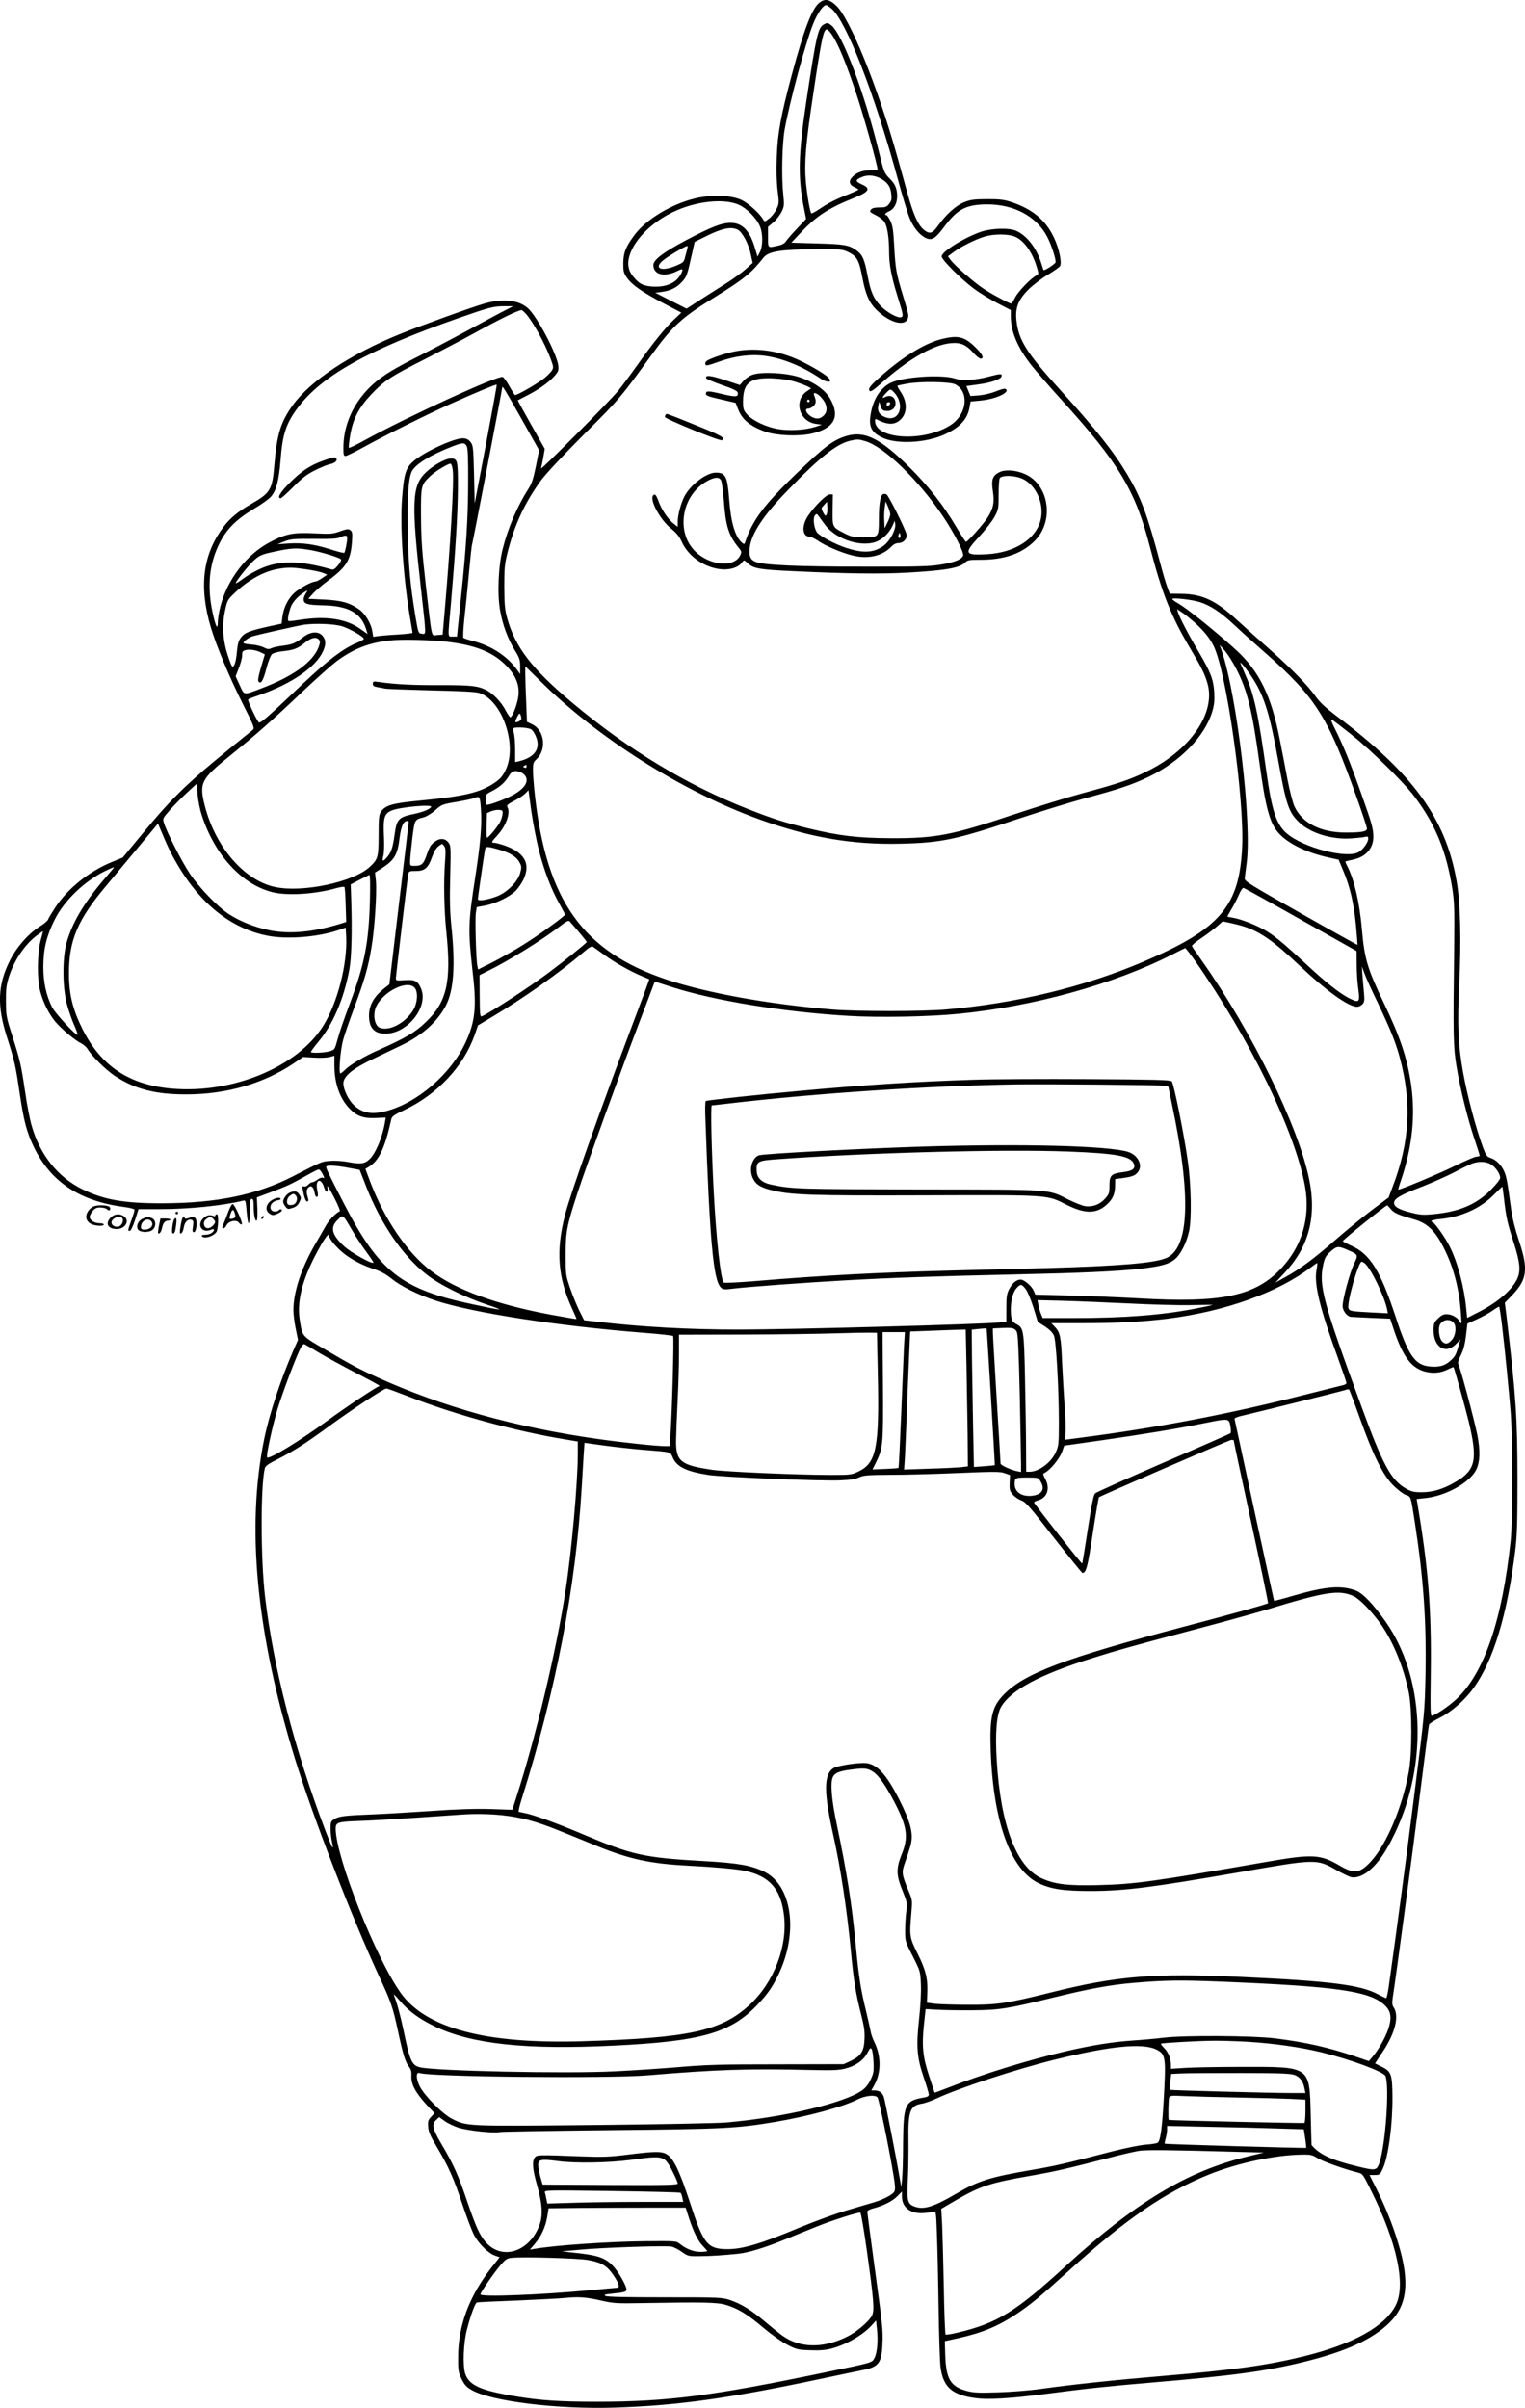 <?xml version="1.0" encoding="UTF-8"?>
<svg xmlns="http://www.w3.org/2000/svg" version="1.0" viewBox="0 0 1190.4 1879.757" preserveAspectRatio="xMidYMid meet">
  <g transform="translate(-14.972,1946.974) scale(0.1,-0.1)" fill="#000000" stroke="none">
    <path d="M6546 19449 c-58 -45 -121 -210 -216 -565 -85 -318 -111 -456 -117 -643 -4 -106 -1 -198 7 -262 12 -94 11 -100 -10 -144 -12 -25 -38 -58 -57 -72 -34 -26 -35 -26 -46 -7 -25 45 -114 126 -166 151 -79 39 -235 45 -365 14 -183 -44 -380 -162 -472 -284 -69 -92 -88 -139 -89 -223 0 -62 3 -76 29 -113 39 -56 121 -113 287 -200 l137 -72 -60 -57 c-70 -67 -159 -177 -283 -352 -49 -69 -116 -159 -149 -200 -60 -75 -612 -631 -603 -607 2 6 10 44 17 82 l12 71 -106 188 c-59 104 -106 189 -104 191 2 1 32 17 68 35 91 46 169 101 214 150 34 38 38 47 34 84 -11 93 -164 383 -237 449 -71 64 -191 78 -333 39 -91 -25 -506 -175 -663 -239 -394 -160 -703 -366 -841 -558 -94 -132 -123 -227 -143 -469 -16 -191 -31 -215 -181 -301 -101 -58 -166 -112 -216 -179 -162 -215 -193 -468 -98 -786 45 -148 141 -379 244 -585 96 -191 99 -201 81 -215 -510 -410 -610 -505 -885 -840 l-128 -155 -90 -37 c-176 -73 -342 -207 -439 -356 -26 -40 -51 -81 -54 -91 -3 -10 -32 -35 -64 -54 -89 -56 -181 -160 -234 -266 -96 -191 -102 -353 -22 -601 59 -183 68 -226 99 -440 32 -214 54 -298 111 -417 131 -269 355 -419 697 -465 58 -8 88 -16 88 -24 0 -7 -11 -44 -25 -82 -29 -80 -29 -82 -12 -82 7 0 25 36 41 85 l27 85 162 0 c231 0 495 27 653 66 21 5 22 1 29 -85 4 -50 11 -91 16 -91 5 0 9 43 9 95 0 78 3 95 15 95 11 0 15 -13 15 -54 0 -67 9 -116 22 -116 6 0 9 35 7 91 l-4 91 100 37 c140 53 167 66 276 127 52 30 100 54 107 54 6 0 18 -13 27 -30 18 -34 19 -44 4 -34 -6 3 -24 -3 -40 -15 -15 -11 -34 -21 -42 -21 -8 0 -22 -9 -31 -19 -10 -11 -24 -17 -32 -14 -17 6 -17 -1 -2 -66 7 -31 17 -51 25 -51 9 0 12 7 9 18 -15 51 -16 68 -3 86 21 28 44 13 52 -33 4 -26 11 -38 19 -35 9 4 10 16 2 54 -17 82 29 100 53 21 14 -48 35 -45 26 2 -3 19 18 -14 51 -78 37 -72 52 -111 44 -113 -25 -9 -80 -65 -103 -105 -13 -23 -51 -90 -86 -149 -110 -190 -171 -376 -171 -516 0 -32 8 -97 18 -145 l18 -88 -32 -72 c-101 -231 -192 -505 -232 -702 -141 -688 -62 -1512 238 -2489 139 -452 446 -1246 657 -1701 95 -203 109 -244 149 -430 40 -187 57 -244 87 -281 15 -20 20 -39 18 -69 -4 -70 35 -139 141 -251 l40 -41 -27 -29 c-24 -25 -26 -36 -23 -79 3 -40 18 -73 67 -155 93 -157 133 -246 200 -449 34 -101 75 -210 93 -243 36 -67 112 -141 163 -158 l35 -12 -64 -81 c-173 -223 -259 -451 -260 -692 -1 -112 1 -124 27 -178 23 -46 38 -63 79 -86 154 -88 669 -151 1113 -137 492 16 888 71 1600 222 143 30 294 62 335 70 129 25 152 55 158 207 5 109 1 141 -69 654 -27 198 -49 368 -49 376 0 9 17 19 45 26 77 19 156 59 191 97 l34 35 0 -38 c0 -88 69 -139 175 -130 33 3 67 8 76 11 14 6 17 -14 22 -171 4 -98 10 -356 13 -573 3 -217 10 -428 15 -468 20 -158 90 -220 276 -244 99 -13 279 -2 538 32 302 40 488 60 840 90 630 53 891 89 1183 161 330 81 540 178 671 309 137 137 156 316 65 617 -43 144 -100 285 -169 423 l-55 110 40 0 c40 0 42 2 65 52 42 93 75 337 74 553 -1 178 -9 203 -80 238 l-56 28 62 94 c98 148 128 279 82 346 -10 14 -12 33 -6 72 27 174 150 1095 210 1567 38 305 71 560 74 567 2 6 41 31 87 54 94 49 197 141 263 234 153 215 260 569 322 1065 15 120 18 219 18 565 -1 485 -11 636 -86 1272 l-13 102 58 60 c117 123 127 202 53 423 -30 90 -52 177 -62 250 -29 216 -36 252 -54 293 -23 51 -63 91 -106 105 -29 9 -36 20 -58 78 -57 154 -123 404 -157 592 -38 213 -45 366 -30 675 17 356 10 645 -20 815 -85 491 -341 843 -944 1295 -80 61 -124 101 -156 147 -62 88 -189 218 -370 378 -85 75 -195 174 -245 220 -167 154 -270 202 -436 204 l-88 1 -19 50 c-11 28 -36 113 -56 190 -101 380 -150 510 -257 691 -108 180 -241 348 -514 649 -272 299 -335 399 -351 553 -11 99 15 163 94 242 37 36 105 88 151 115 46 28 89 58 95 67 16 27 -7 139 -48 224 -64 135 -167 221 -331 276 -58 19 -90 23 -190 23 -102 -1 -129 -4 -179 -24 -65 -26 -143 -97 -206 -186 -43 -61 -66 -66 -113 -26 -43 39 -77 115 -121 272 -19 68 -57 206 -85 305 -149 533 -368 1074 -476 1172 -51 48 -87 54 -129 21z m93 -45 c116 -97 336 -664 517 -1326 36 -134 79 -275 95 -314 32 -76 81 -134 131 -155 43 -18 71 0 135 86 106 143 174 178 338 179 211 0 385 -93 469 -253 31 -60 66 -163 66 -198 0 -12 -88 -69 -94 -62 -2 2 -11 29 -20 59 -37 116 -112 212 -195 248 -54 24 -189 20 -271 -7 -132 -45 -310 -156 -310 -193 0 -26 152 -178 256 -255 45 -33 127 -83 183 -112 l101 -52 0 -52 c0 -117 55 -246 164 -383 34 -43 138 -162 230 -264 450 -496 578 -709 692 -1150 94 -363 164 -539 316 -795 86 -145 113 -199 133 -270 68 -232 -137 -526 -480 -691 -130 -63 -221 -93 -502 -169 -114 -31 -354 -105 -533 -165 -481 -161 -606 -185 -950 -184 -266 1 -409 18 -655 78 -188 46 -280 76 -475 153 -472 186 -931 464 -1359 823 -320 268 -450 437 -513 666 -18 66 -21 106 -22 244 0 147 3 177 27 272 53 212 137 391 264 563 41 54 173 195 333 355 270 269 284 285 523 615 166 230 238 296 497 455 227 141 286 189 380 309 38 48 137 64 405 65 205 1 211 0 260 -24 64 -32 81 -63 106 -196 25 -132 52 -195 110 -253 115 -114 249 -138 249 -43 0 11 -18 78 -40 148 -55 182 -60 210 -70 387 -7 129 -12 165 -30 202 -12 25 -26 45 -31 45 -19 0 -8 18 19 29 52 22 76 90 60 167 -8 34 -22 58 -54 90 -42 43 -44 48 -83 206 -112 461 -288 928 -374 992 -26 19 -30 19 -55 6 -47 -26 -59 -78 -138 -600 -63 -418 -67 -599 -18 -838 l16 -82 -70 -74 c-39 -41 -78 -86 -87 -100 -11 -17 -31 -28 -66 -35 -77 -17 -74 -20 -74 68 l0 80 42 35 c23 20 51 57 64 82 20 42 21 53 13 133 -15 141 -9 394 10 506 39 217 162 675 223 828 33 82 78 147 101 147 6 0 24 -12 41 -26z m10 -213 c49 -77 107 -219 186 -456 58 -174 165 -557 165 -589 0 -3 -25 -6 -55 -6 -64 0 -110 -17 -143 -53 -30 -31 -23 -61 18 -79 17 -7 30 -16 30 -19 0 -3 -33 -18 -72 -34 -99 -38 -162 -70 -231 -117 -33 -22 -61 -37 -64 -34 -11 10 -33 142 -43 248 -13 147 0 301 56 672 66 442 81 516 108 516 8 0 28 -22 45 -49z m371 -1113 c57 -30 82 -65 87 -125 4 -39 1 -53 -17 -75 -19 -24 -29 -28 -75 -28 -35 0 -57 -5 -65 -15 -15 -19 -14 -20 41 -48 23 -12 51 -33 61 -48 23 -30 38 -124 38 -236 0 -99 18 -193 63 -338 49 -157 50 -164 31 -172 -25 -9 -108 36 -158 86 -57 59 -80 110 -105 243 -23 122 -38 157 -83 191 -60 44 -93 50 -307 56 l-204 6 72 77 c121 129 216 192 416 272 121 49 135 74 60 107 -50 22 -50 34 -1 55 46 20 96 17 146 -8z m-1103 -207 c61 -27 135 -101 163 -164 26 -56 26 -159 1 -206 l-18 -35 -18 60 c-40 141 -100 204 -192 204 -70 0 -152 -32 -352 -138 -172 -91 -251 -151 -251 -191 0 -78 89 -98 193 -44 37 19 42 12 23 -25 -38 -73 -117 -107 -228 -99 -73 5 -109 26 -158 95 -99 138 98 402 383 512 165 64 349 77 454 31z m-8 -195 c36 -19 86 -113 102 -195 l14 -64 -55 -49 c-30 -27 -99 -77 -153 -111 -54 -34 -145 -92 -203 -129 l-105 -68 -122 62 -122 62 51 7 c68 9 116 33 158 79 36 40 40 50 76 213 l22 98 72 36 c140 71 211 86 265 59z m2166 -55 c70 -31 134 -122 168 -238 16 -52 15 -53 -6 -65 -43 -23 -139 -124 -163 -170 -13 -27 -28 -48 -32 -48 -14 0 -167 82 -221 120 -73 49 -223 181 -250 219 l-22 30 48 35 c59 43 161 94 233 117 74 24 192 24 245 0z m-2559 -88 c-3 -10 -10 -39 -17 -65 -10 -44 -14 -48 -71 -72 -111 -48 -178 -24 -106 38 34 30 174 114 191 115 5 1 6 -7 3 -16z m-1421 -485 c-33 -16 -166 -88 -295 -158 -129 -70 -320 -170 -425 -223 -215 -109 -311 -178 -399 -288 -95 -120 -146 -261 -146 -409 0 -50 3 -60 17 -60 9 0 75 32 147 72 169 93 481 248 671 334 208 93 357 155 362 151 2 -3 -36 -212 -84 -466 l-88 -462 -5 225 c-5 208 -7 227 -26 253 -15 20 -31 29 -56 31 -65 6 -309 -106 -392 -180 -59 -51 -74 -100 -88 -291 -18 -226 12 -649 67 -957 8 -47 15 -88 15 -91 0 -3 -51 -9 -112 -13 -62 -3 -132 -9 -154 -12 l-41 -6 -7 43 c-9 61 -57 140 -104 172 -74 52 -137 69 -271 76 l-125 6 35 39 c19 22 75 70 125 107 138 102 171 156 181 299 5 64 3 78 -12 90 -15 12 -25 11 -80 -8 -58 -21 -73 -22 -201 -16 -164 8 -223 -3 -344 -67 -184 -95 -336 -292 -390 -504 -11 -43 -20 -99 -20 -124 -1 -59 -14 -39 -36 55 -42 181 -37 341 15 483 58 158 138 250 304 349 58 34 119 78 135 98 40 49 59 123 72 284 15 201 44 287 136 409 187 248 548 450 1249 696 243 85 275 94 360 94 l70 0 -60 -31z m157 -25 c55 -59 154 -239 198 -360 21 -58 21 -64 7 -87 -9 -13 -35 -40 -59 -59 -52 -42 -219 -138 -229 -131 -4 2 -24 34 -44 70 -20 36 -43 68 -51 71 -37 14 -738 -308 -1074 -492 -67 -37 -124 -65 -127 -61 -3 3 2 47 10 97 22 128 67 216 164 319 100 106 152 141 418 275 121 62 287 149 369 194 214 118 352 186 387 190 3 1 17 -11 31 -26z m-29 -828 l135 -240 -25 -125 c-20 -98 -32 -136 -59 -177 -86 -135 -160 -306 -200 -468 -35 -137 -44 -361 -19 -490 20 -109 61 -218 115 -305 35 -57 40 -73 40 -124 l0 -59 -28 39 c-77 104 -197 182 -339 219 -38 10 -72 21 -76 25 -4 4 -1 70 7 146 9 76 25 237 36 358 11 120 22 222 25 226 4 7 235 1209 235 1225 0 18 22 -17 153 -250z m-431 -207 c10 -17 13 -90 12 -293 -1 -269 -15 -501 -55 -880 -11 -104 -22 -218 -26 -252 l-6 -63 -33 0 c-41 0 -40 -24 -14 262 36 420 52 683 54 889 1 226 -2 239 -56 239 -43 0 -140 -55 -198 -112 -105 -103 -110 -236 -34 -908 42 -374 41 -352 7 -348 -28 3 -28 5 -50 133 -41 248 -56 407 -60 671 -5 269 5 411 32 465 29 56 149 129 317 194 79 30 94 31 110 3z m-108 -191 c11 -85 -19 -596 -67 -1142 l-12 -140 -42 -3 c-49 -4 -39 -49 -90 393 -30 266 -36 356 -37 535 -1 240 0 243 71 312 37 36 137 97 159 98 7 0 15 -24 18 -53z m-824 -529 c-1 -31 -16 -107 -23 -114 -3 -3 -48 8 -101 25 -127 41 -222 55 -331 48 l-90 -6 55 22 c50 19 72 21 230 20 131 -2 183 1 205 12 43 19 55 18 55 -7z m-284 -93 c87 -16 219 -56 235 -72 5 -5 -5 -26 -23 -47 -24 -29 -36 -36 -52 -31 -250 72 -415 72 -568 -2 -40 -19 -97 -52 -125 -74 -29 -22 -53 -36 -53 -32 0 16 103 144 146 182 39 34 59 43 137 60 154 34 186 36 303 16z m-34 -150 c53 -8 111 -20 129 -28 l33 -13 -39 -27 c-22 -15 -45 -27 -52 -27 -29 0 -125 -52 -166 -89 -50 -47 -82 -112 -93 -188 l-6 -52 -97 -21 c-145 -32 -188 -48 -215 -81 -25 -30 -31 -49 -40 -146 -3 -29 -10 -62 -17 -74 -15 -28 -21 -18 -55 86 -35 111 -42 226 -18 335 17 81 20 88 73 138 106 103 231 172 344 191 78 13 112 12 219 -4z m-6 -190 c-9 -13 -16 -33 -16 -43 0 -37 26 -45 148 -48 203 -3 304 -61 342 -194 l9 -30 -57 40 c-110 79 -268 103 -469 71 -46 -7 -86 -12 -90 -10 -10 5 -5 44 13 100 14 44 51 87 104 122 33 23 35 21 16 -8z m6980 -66 c80 -25 162 -79 265 -175 46 -44 156 -143 244 -220 397 -350 491 -499 721 -1147 41 -115 74 -216 74 -226 0 -23 -42 -31 -165 -31 -196 0 -341 74 -401 204 -13 28 -37 122 -54 209 -16 86 -43 226 -60 311 -66 343 -159 533 -341 701 -156 142 -380 323 -451 363 -26 15 -48 31 -48 35 0 13 148 -3 216 -24z m-50 -151 c78 -69 128 -130 159 -195 100 -210 238 -1185 221 -1563 -21 -466 -171 -642 -771 -898 -458 -196 -996 -326 -1540 -373 -181 -16 -687 -16 -880 -1 -492 40 -984 128 -1300 234 -654 218 -938 615 -1030 1438 -8 74 -15 162 -15 196 0 53 3 64 26 85 83 76 65 227 -32 274 l-41 20 -6 155 c-4 85 -7 183 -7 217 l0 61 113 -111 c452 -449 1117 -869 1717 -1085 391 -141 723 -198 1100 -189 317 7 434 32 915 193 171 57 402 128 515 159 279 75 376 108 506 170 245 118 437 314 496 508 16 54 19 86 16 150 -6 103 -27 157 -124 322 -80 135 -146 263 -159 304 l-7 25 33 -22 c19 -11 61 -45 95 -74z m-6645 -38 c61 -19 169 -82 169 -98 0 -5 -26 -19 -57 -32 -105 -44 -224 -134 -422 -321 -284 -270 -333 -312 -343 -297 -29 43 -88 172 -81 178 4 4 44 19 88 34 248 86 440 217 495 339 25 54 25 88 -1 121 -31 39 -92 37 -149 -6 -66 -51 -87 -59 -160 -69 -37 -4 -78 -13 -92 -20 -20 -9 -32 -8 -59 6 -18 10 -61 20 -96 23 -35 2 -63 8 -63 12 0 12 34 38 64 50 30 11 358 85 411 93 90 12 235 6 296 -13z m-181 -105 c10 -12 9 -24 -4 -59 -44 -115 -201 -228 -445 -320 -144 -55 -133 -56 -170 24 l-32 70 25 64 c14 35 26 80 26 99 0 31 4 36 30 42 34 7 82 -1 121 -21 l26 -13 -30 -101 c-22 -75 -26 -105 -18 -113 19 -19 36 11 61 107 13 50 32 98 41 107 10 10 42 19 80 24 90 9 122 21 176 65 51 42 92 51 113 25z m1005 -16 c211 -26 339 -76 439 -169 85 -80 121 -157 113 -245 -4 -60 -47 -175 -64 -175 -4 0 -21 24 -36 53 -32 63 -97 131 -147 157 -71 36 -117 41 -364 41 -216 -1 -352 6 -483 25 -39 6 -43 4 -43 -14 0 -17 8 -22 38 -27 20 -3 46 -9 57 -11 11 -3 173 -9 360 -14 240 -5 351 -11 379 -21 181 -63 297 -415 200 -606 -23 -46 -42 -67 -89 -98 -109 -73 -232 -102 -574 -135 -220 -21 -272 -36 -308 -88 -15 -23 -18 -48 -18 -182 0 -171 -5 -188 -67 -246 -126 -120 -525 -205 -741 -159 -240 51 -465 311 -548 632 -46 180 -31 210 195 392 215 174 331 277 570 504 105 99 222 203 260 232 134 100 257 148 421 165 92 10 332 4 450 -11z m6154 -209 c87 -168 126 -328 181 -730 49 -358 80 -471 147 -550 73 -84 215 -155 395 -195 l77 -17 36 -86 c53 -126 82 -251 99 -424 8 -84 13 -154 12 -155 -1 -1 -200 109 -441 246 -393 222 -440 251 -439 272 1 13 7 65 14 114 44 309 -72 1304 -194 1665 l-16 45 40 -45 c22 -25 62 -88 89 -140z m135 -85 c85 -134 129 -278 191 -620 64 -356 83 -413 160 -490 89 -89 261 -143 420 -130 44 3 90 8 103 12 17 4 22 1 22 -13 0 -30 -37 -82 -72 -105 -90 -57 -436 32 -566 146 -80 70 -115 178 -157 480 -63 449 -95 600 -161 749 -19 45 -38 88 -41 96 -11 29 57 -55 101 -125z m-5715 -306 c1 -14 -37 -34 -46 -25 -2 2 4 19 14 39 14 28 19 31 25 18 4 -9 7 -23 7 -32z m6481 -125 c157 -125 411 -375 495 -488 162 -218 246 -425 292 -718 15 -97 17 -161 14 -443 -9 -710 -7 -788 18 -940 28 -172 87 -410 141 -570 22 -65 40 -123 40 -127 0 -4 -11 -8 -24 -8 -13 0 -88 -32 -167 -71 -123 -61 -439 -193 -445 -186 -1 1 8 34 22 73 88 263 113 501 79 744 -30 206 -85 373 -214 641 -128 268 -151 344 -171 579 -18 206 -59 381 -114 489 -10 18 -16 34 -14 35 2 2 29 8 61 15 98 21 157 88 157 178 0 62 -13 109 -95 338 -82 233 -140 375 -200 495 -33 65 -41 88 -28 81 10 -5 79 -58 153 -117z m-6403 41 c12 -8 29 -35 38 -60 36 -92 -14 -160 -137 -189 l-27 -6 0 97 c0 54 -5 112 -10 130 -5 17 -7 34 -3 37 12 13 118 6 139 -9z m-37 -290 c0 -9 -6 -12 -16 -8 -13 5 -13 7 -2 14 17 11 18 11 18 -6z m-26 -56 c56 -44 22 -112 -84 -168 -68 -36 -195 -82 -204 -73 -3 3 -6 22 -6 43 0 33 4 39 43 59 66 34 103 66 134 114 23 38 33 45 59 46 17 0 43 -9 58 -21z m-2509 -324 c100 -309 311 -539 550 -600 116 -30 338 -16 503 32 30 8 56 12 60 8 4 -3 8 -66 10 -140 l4 -133 -68 -21 c-204 -60 -382 -75 -534 -43 -112 23 -225 68 -312 124 -88 57 -232 206 -307 318 -62 93 -178 319 -201 393 -12 37 -11 37 47 104 32 36 92 97 133 135 l75 69 7 -83 c4 -46 18 -119 33 -163z m2630 -268 c40 -159 99 -315 162 -424 23 -42 43 -80 43 -84 0 -8 -143 -115 -250 -186 -103 -69 -235 -145 -340 -198 l-88 -44 -6 27 c-10 44 -19 364 -12 414 l7 46 65 12 c84 16 191 68 239 115 20 21 48 61 61 89 58 124 8 211 -150 266 -33 11 -67 20 -78 20 -26 0 -23 7 23 57 69 75 105 175 80 221 -8 15 1 23 53 50 35 18 74 44 87 58 l24 25 22 -163 c13 -90 39 -225 58 -301z m-451 311 c8 -121 -4 -262 -44 -523 -57 -369 -58 -411 -19 -760 30 -258 17 -373 -56 -531 -114 -248 -377 -475 -623 -539 -112 -29 -185 -15 -251 48 -42 40 -81 121 -81 169 0 55 72 115 230 190 69 33 170 82 225 108 164 79 281 185 347 313 59 117 73 309 42 607 -12 119 -15 210 -10 396 6 234 5 242 -15 268 -24 31 -63 34 -99 9 -37 -25 -47 -41 -71 -111 -23 -68 -39 -82 -93 -82 -35 0 -36 1 -35 38 0 20 8 100 17 176 19 150 17 146 89 165 24 7 62 30 91 56 48 43 54 46 163 64 63 11 125 24 139 30 45 18 47 15 54 -91z m-389 22 c-12 -19 -64 -40 -135 -55 -120 -25 -134 -41 -150 -160 -14 -102 -26 -138 -57 -175 -33 -40 -44 -38 -31 8 6 21 8 84 5 150 -7 148 2 178 57 203 63 28 325 52 311 29z m558 -52 c-1 -15 -9 -43 -18 -62 -17 -36 -91 -126 -103 -126 -4 0 -6 43 -4 96 l3 96 32 14 c18 7 46 13 62 11 26 -2 30 -6 28 -29z m-733 -65 c0 -5 -34 -291 -76 -638 l-75 -630 -32 -25 c-88 -68 -126 -135 -127 -218 0 -97 41 -142 128 -142 173 0 339 210 278 353 -25 59 -47 70 -126 65 -66 -5 -70 -4 -70 15 0 23 87 752 95 805 6 31 7 32 60 32 70 0 97 23 127 109 15 42 33 71 51 85 29 21 29 21 43 1 13 -16 14 -39 7 -130 -11 -157 -7 -366 11 -544 40 -387 4 -545 -163 -703 -80 -77 -156 -122 -361 -213 -117 -51 -232 -120 -269 -159 -14 -14 -29 -26 -34 -26 -16 0 0 187 22 265 11 39 49 149 85 246 83 224 109 315 135 470 25 146 43 426 35 520 l-7 67 54 34 c98 64 122 104 138 238 11 86 30 130 56 130 8 0 15 -3 15 -7z m-1860 -233 c188 -368 444 -591 752 -654 153 -32 398 -13 561 43 l55 19 4 -71 c10 -214 -68 -518 -179 -695 -199 -321 -707 -532 -1181 -491 -333 29 -553 175 -698 464 -77 154 -106 273 -106 435 -1 256 68 420 287 680 48 58 160 192 248 298 l160 192 37 -87 c20 -49 47 -108 60 -133z m2575 14 c74 -21 128 -55 149 -95 18 -33 18 -40 6 -85 -19 -69 -104 -153 -184 -183 -79 -29 -146 -38 -146 -20 0 14 48 346 56 387 5 26 17 26 119 -4z m-3027 -151 c-8 -10 -39 -47 -70 -83 -156 -183 -247 -339 -290 -495 -32 -121 -31 -344 4 -475 14 -52 40 -126 57 -164 17 -38 29 -71 26 -74 -10 -11 -174 166 -199 215 -46 93 -68 194 -68 317 1 138 24 236 87 363 75 153 241 311 406 388 64 30 66 30 47 8z m2009 -250 c-9 -325 -42 -494 -157 -799 -39 -104 -82 -227 -94 -274 -23 -84 -23 -85 -62 -97 -41 -12 -137 -17 -147 -7 -3 3 24 40 59 82 113 135 198 333 241 565 17 94 22 303 14 547 l-4 115 69 36 c38 20 73 37 78 38 5 0 6 -87 3 -206z m7267 -143 l435 -245 1 -105 c0 -58 5 -142 12 -188 14 -102 8 -112 -53 -84 -68 30 -173 110 -297 223 -225 208 -288 261 -358 305 -75 47 -200 97 -271 109 -24 4 -43 8 -43 10 0 1 16 28 34 60 19 31 45 82 57 111 13 31 28 53 36 52 7 -2 208 -113 447 -248z m-5635 -97 c33 -40 61 -74 61 -77 0 -7 -171 -145 -295 -238 -152 -114 -471 -322 -526 -343 -12 -4 -14 22 -15 159 l-1 163 66 33 c165 81 425 243 561 348 50 39 68 48 76 39 7 -7 39 -44 73 -84z m5196 42 c126 -42 229 -115 425 -300 215 -203 385 -325 453 -325 13 0 32 9 42 20 15 17 17 31 12 87 -4 38 -9 100 -12 138 l-5 70 20 -53 c10 -30 57 -133 104 -230 102 -215 136 -299 171 -424 97 -359 80 -663 -57 -1020 l-29 -77 -132 -99 c-73 -55 -199 -159 -282 -231 -165 -145 -281 -231 -395 -293 l-75 -42 71 76 c190 201 253 440 193 731 -84 414 -446 1152 -840 1710 -39 55 -73 105 -75 111 -2 6 29 32 69 59 39 26 94 67 121 90 l50 44 61 -13 c33 -7 83 -20 110 -29z m-9398 -107 c-27 -100 -29 -305 -3 -398 24 -90 67 -175 118 -237 48 -57 155 -147 204 -170 17 -9 38 -27 47 -42 32 -55 141 -162 212 -210 155 -103 318 -146 560 -145 312 0 604 85 837 242 l74 50 85 -5 c46 -3 101 -1 122 5 l37 10 0 -76 c0 -143 44 -263 123 -342 54 -55 108 -73 202 -68 l76 3 -7 -40 c-19 -114 -73 -242 -121 -286 -37 -35 -69 -39 -161 -22 -43 9 -106 13 -142 10 -68 -4 -69 -5 -290 -119 -284 -146 -597 -211 -1020 -212 -301 -1 -460 27 -628 110 -191 94 -330 268 -395 495 -14 46 -37 165 -51 264 -32 214 -39 245 -101 440 -46 142 -48 156 -49 265 -1 94 3 129 22 190 42 134 128 261 226 332 21 15 40 28 41 28 1 0 -7 -33 -18 -72z m4404 -116 c81 -59 203 -127 289 -163 30 -12 56 -23 58 -24 1 -1 -51 -143 -117 -316 -272 -721 -497 -1353 -541 -1525 -72 -280 -57 -485 56 -732 19 -41 34 -76 34 -78 0 -4 -18 -1 -195 31 -425 79 -744 194 -938 341 -187 141 -365 401 -478 699 l-37 99 30 19 c76 46 124 149 172 369 5 22 22 34 102 72 259 123 462 340 549 586 l26 75 112 67 c245 146 524 344 702 496 58 50 73 58 86 49 9 -7 50 -36 90 -65z m4601 -34 c435 -619 790 -1347 865 -1773 42 -240 -23 -462 -185 -636 -203 -217 -464 -273 -1112 -235 -151 8 -395 19 -542 22 l-267 7 -12 29 c-15 37 -74 88 -102 88 -33 0 -64 -26 -89 -73 -19 -36 -23 -58 -23 -149 l0 -107 -50 -5 c-144 -15 -1644 -56 -2040 -56 -393 0 -764 21 -1108 62 l-98 11 -35 70 c-19 38 -52 117 -72 175 -36 105 -37 110 -37 262 0 181 9 231 92 485 65 199 326 919 478 1320 59 154 111 292 116 306 l10 26 134 -43 c333 -107 873 -195 1380 -225 238 -14 620 -7 855 16 586 57 1214 231 1670 463 52 27 98 49 101 50 3 1 35 -40 71 -90z m-6086 -219 c28 -31 24 -115 -9 -172 -60 -101 -186 -170 -262 -141 -44 17 -58 110 -26 172 61 117 241 203 297 141z m8402 -1379 c36 -22 72 -74 72 -105 0 -13 -30 -51 -72 -93 -114 -116 -247 -172 -449 -191 -83 -8 -104 -6 -182 14 -94 24 -130 47 -125 79 5 31 54 59 216 121 81 32 194 82 252 112 58 31 121 61 140 69 52 19 110 17 148 -6z m-8918 -27 l87 -16 52 -133 c116 -293 282 -535 465 -680 102 -82 297 -179 476 -239 149 -50 133 -50 -109 2 -560 118 -732 254 -1010 793 -123 239 -141 277 -134 284 11 11 85 6 173 -11z m9020 -243 c16 -142 27 -192 76 -342 51 -159 56 -225 23 -290 -46 -89 -159 -183 -316 -261 l-71 -36 -7 72 c-16 169 -67 362 -130 487 -38 75 -120 190 -136 190 -5 0 -8 4 -5 9 3 4 34 11 68 14 164 16 311 82 414 185 38 38 70 68 71 68 1 -1 7 -44 13 -96z m-884 -79 c25 -31 57 -45 183 -81 103 -30 164 -89 231 -223 78 -154 121 -322 134 -517 6 -80 5 -83 -9 -58 -19 34 -63 58 -106 58 -22 0 -41 -10 -65 -34 -31 -31 -34 -40 -34 -91 0 -133 94 -191 174 -109 l36 37 -16 -54 c-21 -71 -27 -81 -68 -117 -40 -35 -85 -47 -156 -40 -116 11 -168 87 -266 387 -119 362 -201 493 -349 557 -36 16 -64 31 -63 35 7 15 331 277 346 279 2 0 14 -13 28 -29z m-8104 -172 c28 -48 77 -122 109 -165 32 -43 56 -80 54 -82 -12 -13 -181 82 -231 130 -97 91 -109 147 -47 206 43 40 35 47 115 -89z m-182 -41 c1 -24 65 -97 120 -139 68 -51 143 -89 235 -119 47 -16 90 -39 130 -72 76 -61 209 -127 346 -172 297 -97 960 -199 1634 -252 116 -9 214 -20 219 -24 8 -8 -8 -596 -21 -777 l-6 -83 -37 0 c-64 0 -337 29 -525 56 -637 90 -1218 253 -1715 479 -149 67 -224 108 -427 228 -170 100 -163 92 -184 226 -24 158 29 342 168 584 42 72 63 94 63 65z m7955 -109 c77 -33 78 -36 45 -104 -33 -67 -90 -277 -90 -331 0 -38 35 -83 67 -85 10 -1 82 -4 161 -8 l143 -6 30 -90 c68 -202 133 -291 235 -321 66 -19 128 -14 188 16 22 11 41 18 42 17 5 -5 94 -324 118 -424 72 -299 55 -380 -102 -472 -95 -56 -177 -81 -264 -81 -63 0 -80 4 -126 30 -115 67 -178 183 -347 645 -302 824 -333 941 -295 1108 11 49 21 65 58 98 49 42 58 43 137 8z m127 -101 c48 -39 154 -257 175 -359 l6 -32 -137 7 c-149 8 -162 10 -170 32 -15 40 77 364 103 364 4 0 14 -6 23 -12z m-376 -54 c-20 -110 26 -298 165 -679 38 -105 69 -196 69 -202 0 -6 -10 -13 -22 -16 -13 -3 -157 -39 -320 -80 -545 -139 -1070 -241 -1626 -317 -123 -16 -225 -30 -227 -30 -2 0 -1 24 2 53 3 29 0 123 -7 208 -6 85 -15 240 -20 344 -8 200 -15 233 -58 278 l-26 27 250 0 c265 0 464 11 659 35 449 57 858 204 1115 399 25 19 48 35 51 35 3 1 1 -24 -5 -55z m-2272 -145 c15 -18 40 -77 62 -145 l35 -115 56 -35 c37 -25 59 -47 70 -72 17 -42 38 -409 38 -682 0 -163 -2 -179 -24 -228 -36 -80 -131 -151 -203 -152 l-28 0 -1 183 c0 100 -4 342 -8 537 -8 389 -10 404 -70 434 -33 17 -41 40 -41 114 0 72 17 136 46 167 30 32 37 32 68 -6z m806 -115 c173 -9 392 -15 487 -13 94 2 170 3 169 1 -2 -1 -59 -14 -128 -27 -264 -52 -560 -75 -956 -75 l-243 0 -14 33 c-7 17 -16 49 -20 70 l-7 37 198 -5 c110 -3 341 -13 514 -21z m2913 -161 c25 -209 54 -509 69 -693 16 -214 16 -837 0 -995 -65 -622 -208 -1040 -425 -1241 -57 -53 -144 -113 -188 -129 -14 -5 -15 29 -11 342 6 491 -19 811 -104 1314 l-6 36 65 7 c161 16 347 119 399 220 31 61 34 151 9 276 -25 122 -127 503 -144 539 -10 21 -8 33 16 81 20 40 32 85 40 152 l11 95 71 32 c40 18 94 47 121 66 27 19 52 34 55 34 3 1 13 -61 22 -136z m-375 9 c22 -28 15 -97 -14 -131 -30 -36 -54 -39 -79 -11 -22 24 -31 100 -15 129 21 41 80 48 108 13z m-3413 -66 c11 -17 16 -120 25 -501 5 -264 10 -506 10 -539 l0 -58 -30 6 c-48 9 -130 47 -130 60 0 6 -13 232 -30 501 -16 269 -30 504 -30 522 l0 32 68 3 c85 4 100 0 117 -26z m-234 22 c3 -9 66 -1064 64 -1066 -2 -2 -39 -6 -83 -9 l-80 -6 -6 294 c-3 162 -7 403 -9 536 l-2 242 35 4 c55 6 80 7 81 5z m-157 -290 c3 -156 7 -396 9 -535 l2 -251 -50 -6 c-27 -3 -139 -9 -249 -12 l-199 -7 7 109 c3 60 13 291 21 514 9 223 17 416 18 430 l2 25 140 5 c77 3 174 7 216 8 l77 2 6 -282z m-692 -73 c12 -565 -12 -686 -149 -752 -56 -27 -64 -28 -213 -28 -260 0 -819 24 -930 40 -247 36 -285 66 -283 230 1 50 6 187 12 305 6 118 11 284 11 368 l0 152 488 1 c268 1 588 5 712 9 124 4 252 6 285 6 l60 -1 7 -330z m204 218 c-3 -65 -13 -302 -22 -528 -9 -225 -18 -412 -21 -415 -2 -2 -49 -6 -103 -8 l-100 -4 29 58 c53 108 56 140 53 597 l-3 417 87 0 87 0 -7 -117z m-4564 -45 c57 -34 189 -106 293 -160 105 -54 185 -98 179 -98 -16 0 -259 -162 -411 -273 -216 -158 -452 -302 -468 -285 -10 10 40 240 81 377 37 120 125 357 170 456 17 37 31 55 40 51 7 -3 59 -33 116 -68z m700 -342 c356 -139 825 -268 1211 -332 l107 -18 0 -96 c0 -222 -48 -760 -96 -1070 -71 -463 -230 -1134 -384 -1612 l-31 -97 -172 6 c-122 3 -259 -1 -472 -16 -165 -11 -365 -23 -445 -26 -213 -8 -263 -14 -298 -35 -30 -19 -32 -23 -32 -77 0 -32 5 -78 11 -102 18 -80 2 -53 -51 86 -242 638 -405 1268 -471 1825 -35 296 -36 865 -2 1006 4 17 30 35 96 68 128 65 220 123 413 265 178 129 420 289 440 289 7 0 86 -29 176 -64z m7422 -166 c105 -293 180 -445 261 -526 34 -34 78 -68 98 -75 42 -15 38 -3 72 -222 67 -435 90 -769 82 -1183 -6 -286 -7 -298 -86 -925 -67 -529 -145 -1112 -202 -1516 -7 -46 -15 -83 -19 -83 -3 0 -31 13 -61 29 -137 75 -373 105 -1069 137 -688 32 -973 8 -1491 -122 -339 -85 -420 -97 -649 -95 -107 0 -222 4 -255 8 l-60 8 3 70 c6 113 -12 187 -76 314 -63 127 -64 132 -48 321 8 91 7 98 -19 160 -58 140 -59 150 -30 232 15 40 33 98 42 128 25 92 4 178 -89 363 -97 190 -168 270 -252 282 -53 8 -229 -18 -261 -39 -76 -50 -76 -189 1 -531 55 -247 104 -568 134 -880 22 -240 38 -341 81 -510 24 -94 30 -136 27 -195 -4 -94 -27 -131 -107 -169 l-56 -26 -515 -1 c-439 0 -553 -3 -776 -22 -143 -12 -368 -27 -500 -33 -389 -19 -1403 3 -1517 32 -63 16 -78 50 -127 286 -27 128 -53 221 -76 278 -4 11 16 -8 45 -43 69 -82 152 -143 276 -203 287 -137 711 -183 1396 -149 683 33 914 99 1121 319 83 87 120 142 169 246 151 322 100 682 -111 790 -100 51 -205 70 -470 85 -476 27 -562 46 -955 212 -195 83 -385 152 -452 164 -21 4 -41 8 -44 10 -4 2 6 46 22 96 267 846 423 1655 469 2428 6 96 13 216 16 265 l6 91 166 -23 c92 -12 230 -27 307 -33 206 -16 197 -14 216 -58 30 -73 106 -110 279 -137 111 -17 876 -49 1030 -42 75 3 116 9 145 23 35 16 66 19 245 20 113 0 350 6 528 14 286 12 328 12 364 -1 l42 -15 -3 -61 c-2 -55 1 -64 26 -93 15 -17 45 -37 65 -44 32 -10 69 -52 253 -289 119 -152 220 -277 224 -277 29 0 42 48 81 310 23 151 45 278 48 281 11 10 1005 441 1030 447 12 2 22 0 22 -4 0 -5 61 -292 136 -637 75 -345 134 -630 132 -633 -9 -8 -271 -82 -663 -185 -930 -246 -1242 -364 -1402 -531 -90 -93 -109 -176 -100 -433 19 -553 154 -928 370 -1035 98 -48 195 -63 407 -63 265 0 477 27 1168 147 593 104 599 104 751 18 47 -27 99 -52 114 -56 45 -11 102 11 157 61 66 60 119 138 186 277 264 549 234 1228 -74 1661 -95 134 -174 216 -228 237 -113 43 -234 34 -483 -38 -84 -25 -155 -43 -156 -42 -2 3 -305 1400 -309 1422 0 5 26 16 59 23 217 52 784 193 805 201 14 6 28 7 31 3 3 -3 41 -103 83 -221z m-1010 -63 c5 -28 5 -52 0 -57 -5 -4 -241 -108 -524 -230 -283 -123 -523 -230 -532 -239 -12 -12 -27 -83 -57 -280 -22 -145 -42 -265 -44 -268 -5 -4 -369 459 -375 476 -2 5 10 12 25 16 76 18 103 92 62 169 -20 38 -20 40 -2 49 42 22 111 107 131 158 l19 53 294 42 c328 47 595 91 804 134 186 38 188 37 199 -23z m-1482 -432 c38 -62 11 -105 -70 -113 -78 -7 -132 30 -132 92 0 48 5 51 97 51 85 0 87 0 105 -30z m2445 -897 c47 -22 139 -117 210 -216 97 -137 179 -336 220 -537 26 -130 26 -479 -1 -620 -51 -275 -171 -559 -292 -694 -87 -96 -132 -103 -245 -37 -153 90 -214 93 -569 31 -897 -156 -1032 -175 -1315 -182 -239 -6 -341 6 -444 53 -197 88 -321 414 -351 923 -13 212 -1 355 34 415 77 132 301 252 706 379 209 66 307 93 770 216 228 60 492 133 585 161 474 145 579 161 692 108z m-3751 -1371 c44 -29 99 -109 167 -239 99 -192 110 -271 55 -405 -44 -111 -43 -162 6 -282 37 -92 38 -97 30 -165 -5 -39 -9 -107 -9 -151 0 -78 1 -83 60 -198 59 -117 59 -119 63 -218 3 -58 -3 -169 -13 -261 -25 -223 -18 -310 34 -463 23 -66 41 -128 41 -137 0 -12 -11 -19 -37 -23 -150 -26 -161 -50 -164 -360 0 -121 -4 -247 -8 -280 l-6 -60 -14 80 c-23 138 -111 588 -122 623 -12 35 -35 52 -73 52 l-25 0 24 43 c53 96 54 222 1 332 -14 28 -28 68 -31 90 -4 22 -20 92 -35 155 -41 165 -57 267 -80 510 -30 321 -71 579 -149 950 -34 159 -48 287 -37 344 10 50 40 67 149 81 104 14 129 11 173 -18z m-2900 -338 c145 -15 269 -48 444 -119 80 -32 217 -88 305 -124 247 -100 412 -136 700 -151 213 -11 376 -26 447 -40 193 -41 282 -140 307 -344 31 -243 -78 -528 -268 -703 -223 -205 -472 -259 -1311 -284 -754 -22 -1217 102 -1413 378 -195 274 -506 1059 -507 1281 0 50 15 55 187 61 76 2 273 14 438 25 165 11 323 22 350 24 113 8 218 6 321 -4z m5602 -1299 c907 -37 1163 -73 1285 -179 50 -45 61 -90 41 -167 -16 -65 -77 -178 -127 -237 l-32 -38 -105 36 c-213 72 -390 112 -631 142 -174 21 -702 24 -864 5 -55 -7 -163 -17 -240 -22 -162 -11 -318 -36 -534 -86 -280 -65 -649 -179 -904 -280 -61 -24 -111 -42 -112 -41 0 1 -19 58 -42 127 -50 151 -59 236 -41 405 l13 120 95 -5 c52 -3 174 -5 270 -4 209 1 275 12 631 99 285 70 443 99 629 115 245 21 363 22 668 10z m222 -470 c207 -13 408 -42 570 -81 230 -56 492 -153 505 -187 32 -84 0 -538 -48 -678 -22 -61 -30 -62 -179 -25 -197 48 -289 92 -350 164 -1 1 -4 108 -7 237 -10 383 2 375 -546 374 -181 0 -378 -4 -437 -8 l-108 -7 0 28 c0 50 -20 101 -52 133 -17 17 -29 33 -26 35 6 6 281 22 408 23 58 1 179 -3 270 -8z m-715 -60 c75 -37 78 -58 57 -419 -13 -211 -25 -293 -45 -309 -7 -5 -48 -12 -92 -15 -45 -3 -161 -27 -260 -52 -382 -99 -453 -115 -629 -145 -328 -56 -423 -86 -594 -187 -173 -101 -251 -126 -322 -100 -56 20 -62 42 -54 207 4 80 6 217 5 305 -4 235 12 277 105 292 22 3 71 21 109 38 179 84 626 231 930 306 429 106 682 131 790 79z m-2207 -96 c4 -72 1 -89 -21 -137 -17 -38 -39 -65 -67 -86 -138 -99 -613 -212 -1060 -251 -69 -6 -534 -15 -1035 -20 -994 -10 -989 -10 -1104 47 -74 36 -219 182 -256 257 -29 59 -29 113 0 102 78 -30 1471 -44 1780 -18 548 46 785 53 1270 42 163 -4 223 -2 269 10 81 19 145 64 176 122 21 40 26 44 34 30 6 -9 12 -54 14 -98z m3294 -106 c38 -17 61 -50 71 -105 l7 -33 -118 0 c-156 0 -936 21 -941 25 -2 2 0 31 4 64 l7 60 86 4 c48 2 258 3 467 3 330 -1 385 -4 417 -18z m-3263 -172 c12 -14 92 -404 126 -612 13 -78 14 -107 6 -123 -14 -25 -84 -62 -161 -85 -30 -9 -125 -36 -210 -62 -85 -25 -247 -84 -360 -131 -338 -141 -475 -179 -605 -171 -126 8 -160 55 -259 361 -81 247 -128 346 -181 378 -39 25 -95 24 -303 -2 -143 -18 -195 -20 -362 -14 -342 13 -350 13 -366 -9 -22 -31 -17 -93 17 -212 42 -147 48 -241 19 -317 -78 -208 -292 -276 -418 -132 -48 54 -78 121 -148 326 -65 194 -109 291 -201 445 -66 112 -75 150 -40 182 l25 24 43 -31 c23 -17 72 -40 108 -52 76 -23 270 -44 321 -34 19 4 409 10 865 15 887 9 980 13 1290 65 256 44 518 115 635 173 62 32 141 40 159 18z m2811 -1 c162 -3 348 -8 413 -11 l117 -6 0 -89 c0 -48 -4 -90 -8 -93 -6 -3 -1039 19 -1059 24 -6 1 -3 160 3 175 6 15 20 16 123 11 64 -3 249 -8 411 -11z m311 -242 l206 -6 11 -71 c6 -39 9 -72 8 -74 -5 -4 -1099 28 -1104 32 -2 2 1 21 7 43 6 21 11 51 11 67 l0 29 328 -7 c180 -3 420 -9 533 -13z m-331 -182 l225 -6 -120 -29 c-475 -114 -882 -358 -1428 -858 -388 -356 -535 -446 -840 -518 -48 -12 -91 -19 -96 -16 -4 3 -11 168 -14 368 -4 200 -10 420 -13 489 l-7 125 116 68 c192 111 266 135 587 191 189 33 279 54 650 150 74 19 162 39 195 44 57 8 256 6 745 -8z m645 -50 c42 -26 207 -85 311 -111 41 -10 42 -12 107 -143 200 -402 271 -731 193 -891 -82 -167 -331 -306 -721 -402 -289 -71 -544 -106 -1110 -154 -377 -32 -688 -65 -940 -100 -82 -12 -232 -24 -333 -27 -154 -5 -193 -3 -246 11 -128 35 -162 93 -168 285 l-3 104 105 23 c188 42 310 93 455 189 112 75 184 135 405 335 448 406 752 615 1100 755 222 89 513 151 722 154 69 1 82 -2 123 -28z m-5105 -6 c20 -10 41 -39 69 -96 23 -45 41 -88 41 -95 0 -12 -82 -14 -527 -12 l-528 3 -17 60 c-9 33 -17 75 -17 92 -1 44 22 49 152 32 137 -19 398 -14 572 9 177 25 219 26 255 7z m132 -264 c4 -4 11 -21 14 -39 l7 -32 -329 0 c-181 0 -420 -3 -530 -7 l-202 -6 -7 34 c-3 19 -9 42 -12 53 -5 18 10 18 523 11 291 -4 532 -10 536 -14z m67 -201 c35 -106 71 -179 111 -218 16 -17 30 -33 30 -36 0 -3 -24 -6 -52 -6 -55 0 -111 22 -161 62 -28 23 -33 23 -266 21 -281 -2 -715 -32 -871 -60 l-34 -6 37 44 c51 59 84 131 98 211 l11 68 266 3 c147 1 388 2 535 2 l269 0 27 -85z m1388 -256 c53 -380 60 -462 39 -502 -24 -47 -121 -129 -199 -167 -185 -90 -364 -86 -499 10 -29 21 -91 71 -138 111 -104 88 -183 137 -270 167 -63 21 -78 22 -510 22 -308 0 -451 3 -464 11 -15 9 -5 12 55 18 92 9 109 14 109 32 0 28 -61 136 -101 179 -65 71 -119 89 -334 111 l-70 8 135 12 c183 18 679 34 721 25 19 -4 56 -23 82 -42 47 -33 51 -34 140 -33 89 1 181 7 299 19 83 9 208 47 376 116 81 33 190 78 244 99 108 44 318 111 333 106 6 -1 29 -137 52 -302z m-2176 -68 c114 -21 153 -47 213 -143 27 -44 33 -73 16 -73 -5 0 -103 -9 -217 -20 -387 -36 -853 -54 -853 -32 0 15 104 166 153 224 42 49 54 58 90 61 85 10 522 -3 598 -17z m104 -317 c93 -21 116 -23 330 -19 469 8 575 6 640 -14 95 -28 167 -72 293 -178 69 -58 147 -113 191 -135 68 -35 82 -38 175 -41 73 -3 119 1 166 13 118 31 254 110 321 189 l27 30 7 -68 c10 -89 2 -184 -19 -224 -20 -38 -6 -34 -376 -111 -885 -185 -1239 -231 -1790 -231 -291 0 -441 10 -628 41 -281 46 -370 86 -401 178 -20 62 -14 238 13 342 30 116 64 209 79 214 7 2 147 9 312 15 165 7 334 16 375 20 105 11 170 6 285 -21z M7505 16824 c-129 -31 -297 -132 -465 -279 -98 -85 -118 -111 -101 -128 7 -7 30 8 76 49 237 212 441 326 585 326 59 0 97 -20 148 -77 22 -25 47 -45 56 -45 31 0 15 35 -43 91 -82 80 -133 93 -256 63z M5880 16725 c-36 -7 -101 -26 -145 -42 -62 -23 -80 -34 -80 -49 0 -24 9 -23 115 15 121 43 248 58 357 42 133 -19 287 -82 421 -172 63 -43 110 -36 62 8 -31 30 -169 109 -250 143 -158 67 -326 86 -480 55z M6023 16544 c-23 -8 -55 -30 -70 -48 l-28 -32 -118 39 c-113 37 -153 41 -145 14 2 -6 58 -30 124 -53 85 -29 120 -46 122 -59 7 -35 -13 -37 -123 -11 -108 26 -125 26 -125 1 0 -15 22 -22 154 -52 l78 -18 19 -49 c31 -82 94 -134 215 -177 85 -30 256 -37 356 -15 181 40 230 134 145 278 -41 68 -129 128 -240 164 -105 34 -296 43 -364 18z m332 -54 c39 -12 83 -29 99 -37 l28 -15 -34 -23 c-105 -71 -61 -234 68 -254 l49 -7 -55 -18 c-77 -24 -201 -31 -287 -16 -91 15 -199 66 -241 114 -29 33 -32 43 -32 102 0 146 55 188 235 180 64 -3 125 -12 170 -26z m213 -132 c43 -53 45 -107 5 -138 -20 -16 -36 -20 -57 -16 -55 11 -102 76 -56 76 11 0 29 9 41 21 20 20 21 41 4 82 -14 34 29 17 63 -25z m-98 -18 c0 -5 -4 -10 -10 -10 -5 0 -10 5 -10 10 0 6 5 10 10 10 6 0 10 -4 10 -10z M7870 16530 c-105 -28 -209 -35 -264 -16 -103 35 -411 14 -506 -34 -74 -38 -127 -116 -149 -218 -25 -117 -6 -164 84 -208 113 -55 346 -43 492 26 118 55 175 118 191 211 l8 44 72 7 c118 10 233 61 205 89 -8 8 -31 3 -78 -16 -37 -15 -96 -29 -133 -32 l-67 -5 -16 39 -16 39 88 12 c106 14 183 41 187 65 4 21 -10 20 -98 -3z m-265 -60 c111 -56 95 -229 -28 -314 -203 -139 -597 -120 -597 29 0 9 3 15 8 13 92 -48 147 -48 194 -1 51 51 50 137 -2 214 -16 24 -27 45 -25 47 2 2 36 10 77 17 98 19 332 15 373 -5z m-477 -63 c92 -98 40 -240 -71 -193 -44 18 -61 47 -51 89 l7 31 11 -34 c9 -30 16 -36 44 -38 42 -4 72 21 72 59 0 48 -38 71 -81 49 -27 -15 -24 -1 8 32 32 34 34 34 61 5z m-30 -89 c-6 -18 -28 -21 -28 -4 0 9 7 16 16 16 9 0 14 -5 12 -12z M5347 16234 c-4 -4 -7 -13 -7 -19 0 -16 425 -189 444 -182 36 14 -5 38 -197 115 -245 99 -232 94 -240 86z M6753 16065 c-100 -31 -168 -82 -387 -293 -253 -243 -345 -367 -400 -536 -5 -15 -9 -16 -22 -5 -56 46 -89 158 -103 346 -13 174 -28 203 -104 203 -75 -1 -199 -96 -246 -188 -27 -53 -51 -145 -51 -195 l0 -40 -32 25 c-42 32 -91 104 -114 165 -22 60 -31 70 -45 56 -33 -33 55 -194 143 -263 39 -31 60 -58 80 -101 48 -105 156 -186 277 -209 83 -16 162 5 194 50 14 20 15 20 46 -9 43 -40 92 -48 351 -60 415 -20 674 -23 885 -12 306 17 420 37 460 81 16 17 32 20 124 20 181 0 320 49 417 147 156 155 113 441 -78 523 -72 31 -153 36 -198 13 -53 -27 -64 -59 -50 -148 14 -89 3 -138 -44 -210 -36 -54 -153 -185 -166 -185 -4 0 -37 51 -74 113 -102 173 -217 319 -365 467 -230 229 -354 290 -498 245z m153 -40 c146 -43 416 -305 605 -587 80 -118 161 -274 157 -302 -4 -31 -64 -56 -176 -74 -81 -14 -181 -17 -597 -16 -523 0 -787 12 -848 38 -41 17 -52 44 -45 110 13 110 106 251 292 443 252 261 385 367 492 392 56 13 65 13 120 -4z m1220 -291 c111 -46 180 -202 145 -330 -39 -146 -204 -249 -418 -261 -174 -10 -182 6 -62 135 48 52 102 121 121 155 32 60 33 65 33 179 0 65 4 121 10 127 23 22 111 20 171 -5z m-2346 -19 c5 -14 14 -83 20 -154 14 -195 37 -269 110 -360 31 -38 31 -40 16 -70 -49 -94 -236 -77 -349 34 -153 149 -108 434 87 546 65 37 103 38 116 4z M7041 15611 c-20 -13 -31 -78 -31 -197 0 -138 -1 -139 -119 -139 -74 0 -94 4 -141 27 -105 53 -102 48 -101 186 l2 122 -25 0 c-30 0 -150 -126 -183 -192 -37 -73 -24 -138 27 -138 10 0 40 -15 68 -34 60 -40 177 -90 264 -112 122 -32 237 -5 307 70 15 16 35 26 53 26 39 0 71 34 64 68 -11 46 -140 303 -156 312 -9 5 -22 5 -29 1z m-439 -158 c-8 -14 -12 -12 -27 16 -16 32 -16 34 7 58 l23 25 3 -41 c2 -22 -1 -48 -6 -58z m497 2 c0 -11 -9 -40 -22 -65 l-22 -45 -3 60 c-2 33 0 80 4 105 l7 45 18 -40 c9 -22 18 -49 18 -60z m-507 -85 c90 -118 301 -180 414 -122 47 24 90 70 113 122 l15 35 4 -28 c5 -44 -43 -133 -91 -168 -76 -55 -159 -60 -290 -17 -88 28 -213 95 -232 124 -22 35 -31 110 -14 130 12 15 15 14 29 -5 8 -12 32 -44 52 -71z m584 -97 c-11 -11 -19 6 -11 24 8 17 8 17 12 0 3 -10 2 -21 -1 -24z M2677 15875 c-104 -36 -173 -82 -264 -173 -76 -75 -103 -122 -72 -122 6 0 50 40 98 88 69 70 104 97 169 130 46 23 98 44 117 48 37 7 61 27 50 44 -9 14 -21 13 -98 -15z M7745 11040 c-440 -14 -849 -40 -1345 -86 -325 -29 -730 -73 -741 -80 -5 -2 -6 -64 -3 -137 34 -958 62 -1266 122 -1320 16 -15 29 -16 98 -7 117 14 562 47 869 64 350 20 727 33 1315 46 537 12 806 24 995 45 159 19 219 35 267 75 43 36 90 128 109 215 22 96 17 371 -10 555 -31 216 -109 602 -125 618 -11 11 -139 14 -652 17 -351 2 -756 0 -899 -5z m1483 -46 c23 -3 42 -6 42 -8 0 -2 13 -65 29 -142 150 -711 135 -1116 -44 -1195 -91 -40 -363 -63 -930 -79 -209 -5 -558 -14 -775 -20 -557 -15 -991 -38 -1499 -81 -134 -11 -247 -17 -252 -12 -24 25 -59 344 -78 708 -17 318 -25 675 -15 675 5 0 65 7 134 15 689 81 1559 138 2240 149 257 3 1096 -4 1148 -10z M7365 10519 c-482 -15 -1260 -56 -1293 -69 -52 -22 -76 -107 -48 -173 22 -51 56 -75 138 -96 158 -41 304 -46 1214 -43 977 3 942 6 1102 -75 141 -70 229 -70 308 0 48 42 67 83 68 147 l1 55 60 8 c78 11 100 21 121 52 35 53 -7 130 -83 153 -158 47 -817 64 -1588 41z m1124 -39 c380 -15 489 -36 512 -97 13 -37 -11 -55 -86 -64 -91 -11 -105 -25 -105 -106 0 -58 -3 -66 -36 -103 -41 -45 -97 -65 -157 -56 -21 4 -79 27 -128 51 -162 82 -104 78 -1169 79 -942 2 -985 3 -1148 37 -77 16 -115 52 -116 112 -2 70 8 76 164 87 719 52 1763 79 2269 60z M2414 10160 c-26 -10 -54 -48 -54 -71 0 -9 8 -27 18 -39 17 -21 21 -22 56 -10 26 8 42 22 53 45 15 31 15 36 -1 59 -17 27 -36 31 -72 16z m46 -25 c18 -22 4 -64 -25 -71 -13 -3 -29 -3 -34 1 -19 11 -12 53 11 69 28 20 32 20 48 1z M2278 10104 c-52 -28 -64 -83 -24 -109 22 -14 28 -15 60 -1 20 8 36 20 36 25 0 14 -13 14 -27 0 -6 -6 -21 -9 -34 -7 -34 4 -38 50 -7 72 12 9 30 16 40 16 10 0 18 5 18 10 0 14 -31 12 -62 -6z M1933 10013 c-12 -32 -28 -75 -37 -95 -13 -31 -14 -38 -3 -38 8 0 19 11 25 24 15 33 77 47 96 21 7 -10 17 -16 23 -14 13 5 -56 159 -71 159 -7 0 -21 -26 -33 -57z m52 -24 c5 -22 2 -27 -16 -32 -31 -8 -33 -4 -19 38 13 39 24 37 35 -6z M864 10042 c-53 -42 -55 -101 -4 -127 33 -17 100 -20 100 -5 0 6 -15 10 -33 10 -40 0 -77 24 -77 50 0 10 11 31 24 46 18 22 32 28 61 27 20 -1 42 -6 48 -12 15 -15 27 -14 27 3 0 19 -22 26 -78 26 -29 0 -55 -7 -68 -18z M1520 10000 c0 -5 5 -10 10 -10 6 0 10 5 10 10 0 6 -4 10 -10 10 -5 0 -10 -4 -10 -10z M1015 9965 c-47 -46 -24 -90 47 -90 66 0 103 66 56 99 -33 23 -75 20 -103 -9z m90 -6 c13 -20 -5 -59 -30 -65 -27 -7 -55 10 -55 32 0 33 69 61 85 33z M1771 9981 c-13 -4 -33 -18 -44 -33 -39 -53 8 -107 69 -79 13 6 24 6 24 1 0 -20 -33 -40 -66 -40 -21 0 -33 -4 -29 -10 18 -29 111 5 119 43 12 53 11 127 -1 127 -7 0 -13 -5 -13 -10 0 -7 -6 -7 -17 -2 -10 5 -29 6 -42 3z m43 -27 c21 -20 20 -30 -5 -55 -28 -28 -63 -22 -67 13 -2 18 4 31 20 42 28 20 33 20 52 0z M2197 9973 c-4 -3 -7 -11 -7 -17 0 -6 5 -5 12 2 6 6 9 14 7 17 -3 3 -9 2 -12 -2z M1263 9955 c-35 -15 -53 -57 -36 -84 14 -22 79 -26 109 -6 35 23 34 82 -2 95 -31 12 -32 12 -71 -5z m65 -17 c28 -28 -1 -68 -49 -68 -23 0 -29 4 -29 22 0 44 50 74 78 46z M1561 9908 c-6 -34 -9 -64 -6 -66 10 -10 24 12 30 48 7 42 34 66 62 56 12 -5 14 -16 9 -51 -6 -36 -4 -45 7 -45 21 0 30 90 11 110 -12 12 -20 12 -47 2 -20 -8 -33 -9 -35 -2 -9 25 -21 5 -31 -52z M1391 9902 c-6 -30 -9 -57 -7 -60 10 -9 24 9 30 39 8 40 23 59 47 59 11 0 19 4 19 9 0 4 -18 8 -39 8 l-39 0 -11 -55z M1507 9946 c-13 -33 -19 -106 -9 -106 15 0 19 9 27 68 4 32 3 52 -3 52 -5 0 -12 -6 -15 -14z"></path>
  </g>
</svg>
